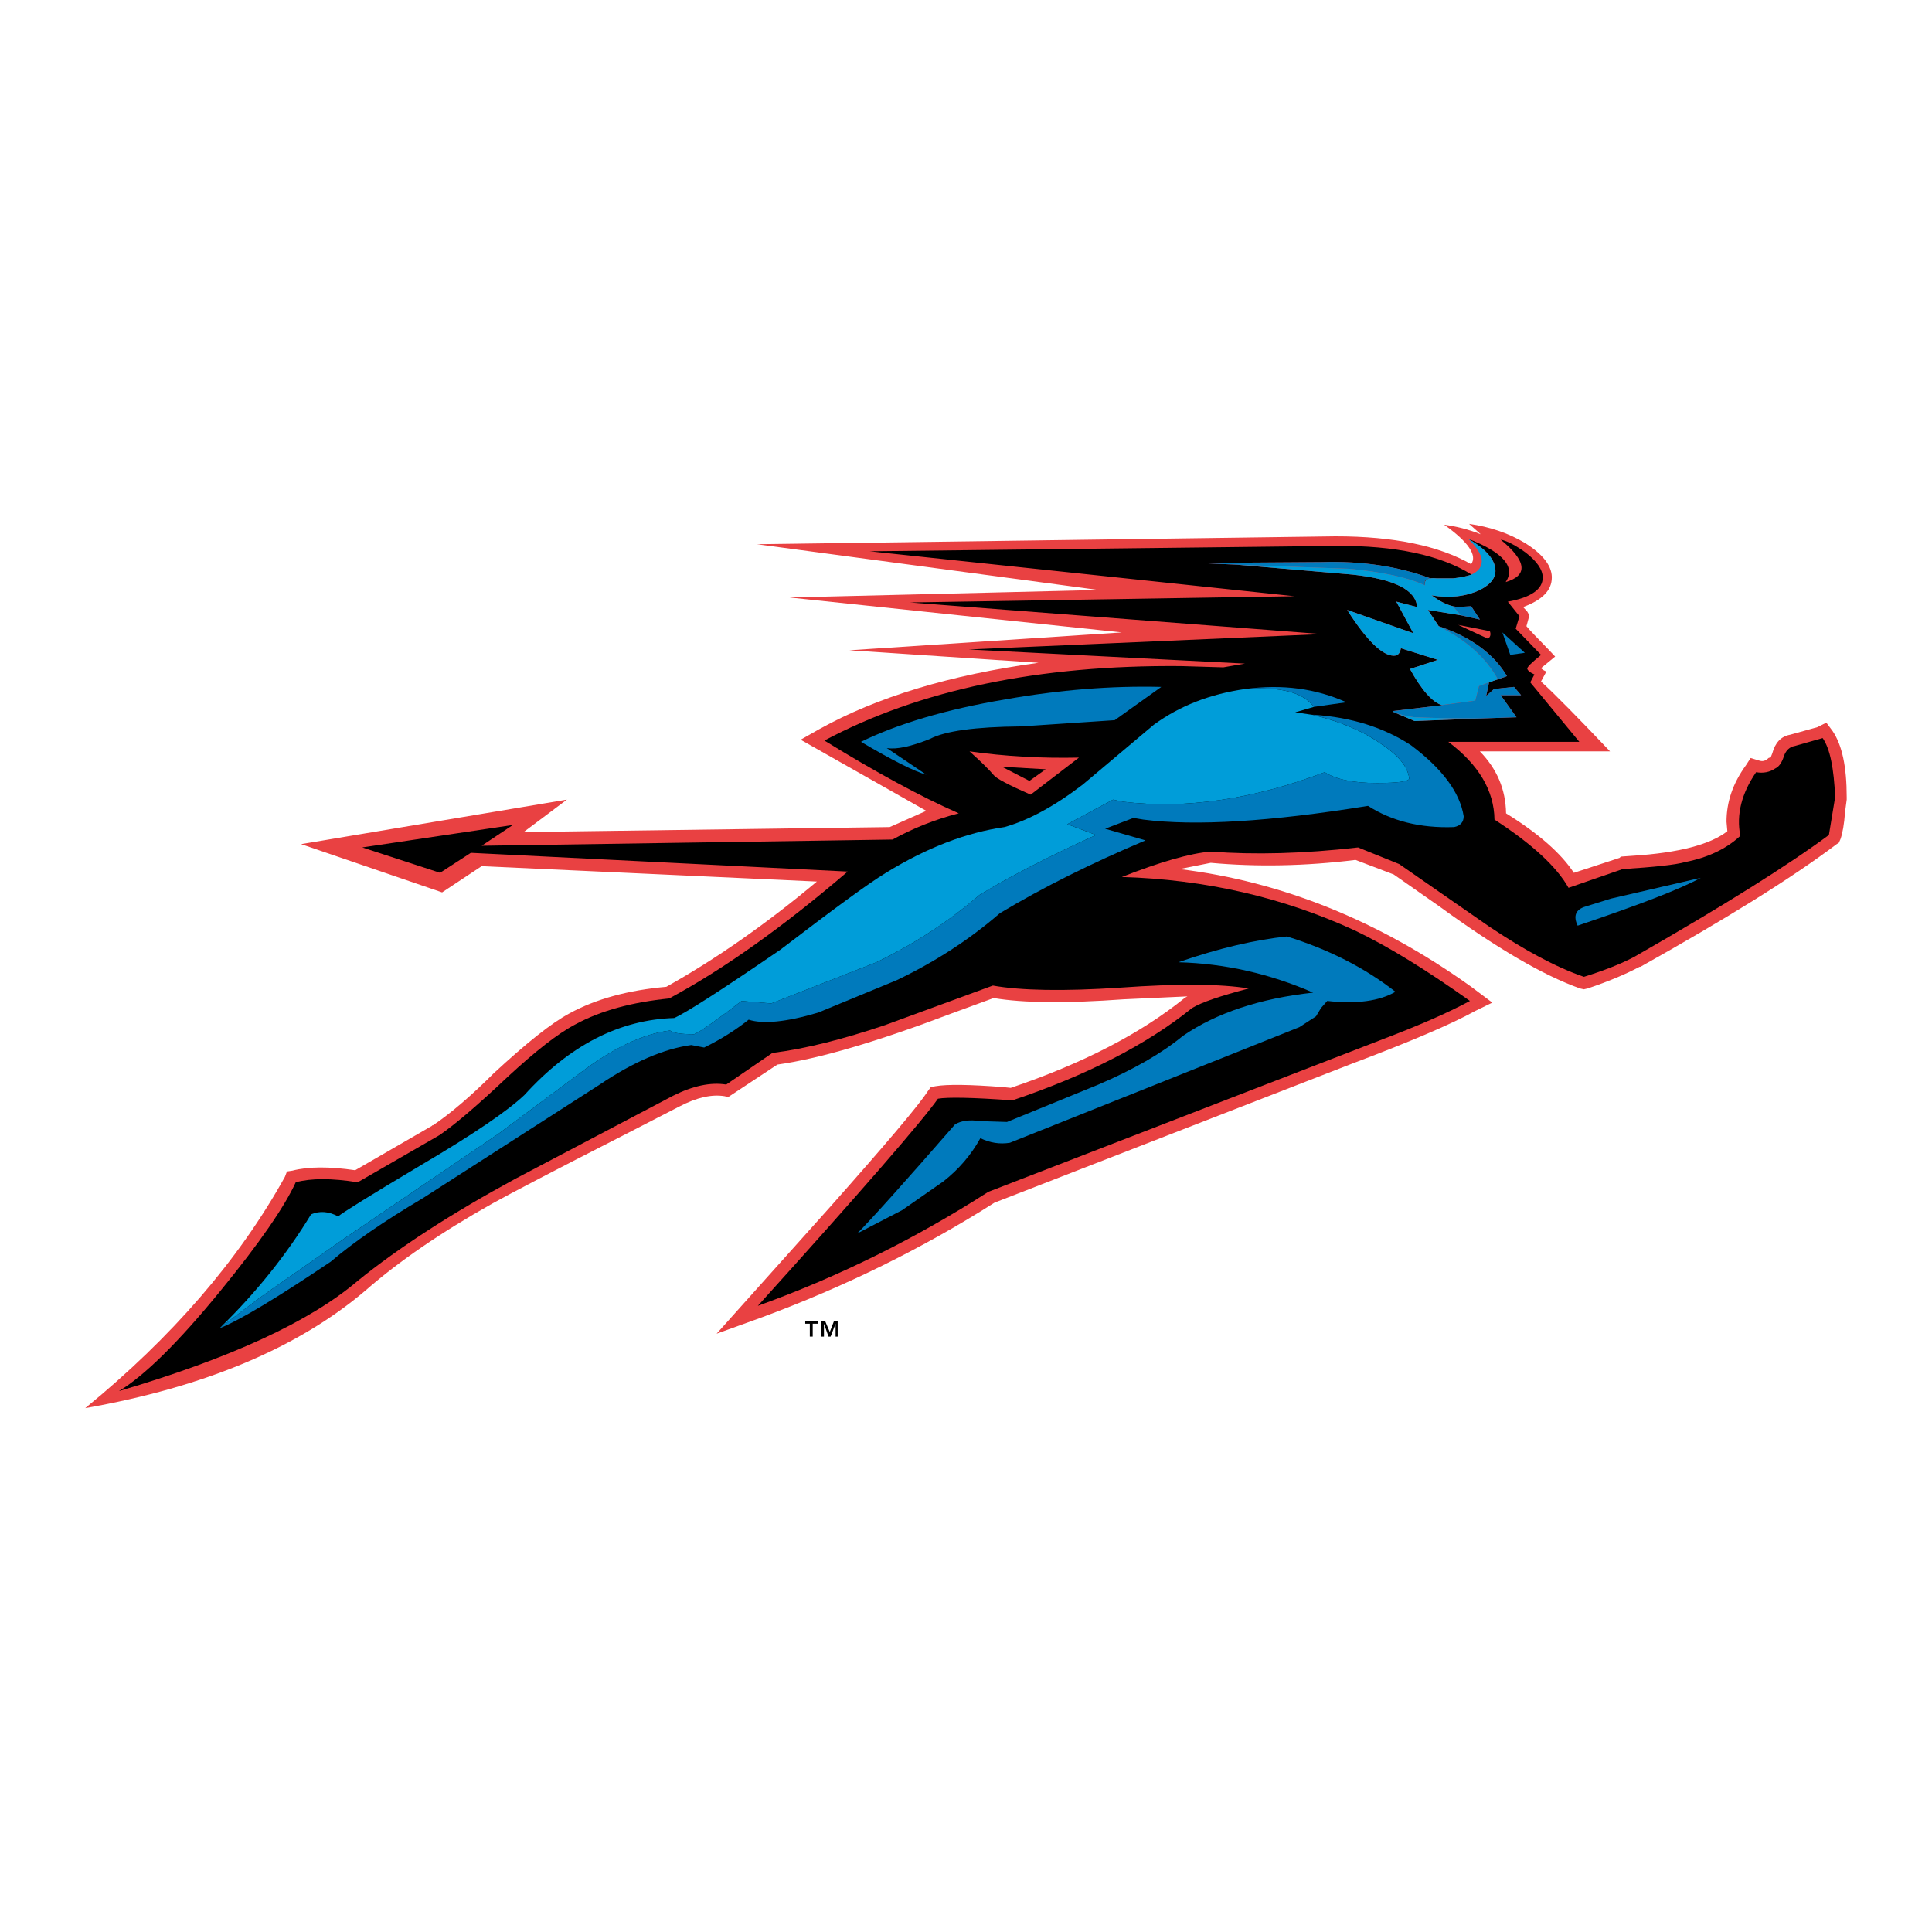 <?xml version="1.0" encoding="utf-8"?>
<!-- Generator: Adobe Illustrator 13.0.0, SVG Export Plug-In . SVG Version: 6.00 Build 14948)  -->
<!DOCTYPE svg PUBLIC "-//W3C//DTD SVG 1.0//EN" "http://www.w3.org/TR/2001/REC-SVG-20010904/DTD/svg10.dtd">
<svg version="1.0" id="Layer_1" xmlns="http://www.w3.org/2000/svg" xmlns:xlink="http://www.w3.org/1999/xlink" x="0px" y="0px"
	 width="192.756px" height="192.756px" viewBox="0 0 192.756 192.756" enable-background="new 0 0 192.756 192.756"
	 xml:space="preserve">
<g>
	<polygon fill-rule="evenodd" clip-rule="evenodd" fill="#FFFFFF" points="0,0 192.756,0 192.756,192.756 0,192.756 0,0 	"/>
	<polygon fill-rule="evenodd" clip-rule="evenodd" points="82.331,131.817 81.957,131.817 81.957,133.354 82.206,133.354 
		82.206,132.067 82.663,133.354 82.87,133.354 83.368,132.067 83.368,133.354 83.575,133.354 83.575,131.817 83.202,131.817 
		82.787,132.896 82.331,131.817 	"/>
	<polygon fill-rule="evenodd" clip-rule="evenodd" points="80.339,131.817 80.339,132.067 80.795,132.067 80.795,133.354 
		81.085,133.354 81.085,132.067 81.625,132.067 81.625,131.817 80.339,131.817 	"/>
	<path fill-rule="evenodd" clip-rule="evenodd" fill="#E94142" d="M152.215,54.215c-1.701-1.038-3.61-1.66-5.644-1.951l1.161,1.038
		c-1.244-0.498-2.448-0.788-3.651-0.955c2.448,1.743,3.32,3.071,2.697,3.942c-3.195-1.826-7.677-2.78-13.528-2.78l-57.726,0.788
		l34.071,4.565L78.762,59.61l33.158,3.486L84.737,64.88l18.882,1.245c-8.797,1.204-16.102,3.403-21.911,6.64l-1.826,1.038
		l12.533,7.096l-3.652,1.619l-36.519,0.498l4.316-3.237l-26.518,4.44l14.068,4.814l3.942-2.614L81.5,87.953
		c-5.104,4.275-10.126,7.761-15.022,10.5c-3.776,0.332-7.013,1.203-9.669,2.655c-1.784,0.955-4.274,2.946-7.511,5.935
		c-2.283,2.282-4.316,4.025-6.1,5.229h-0.083v0.042l-7.678,4.44c-2.573-0.374-4.648-0.374-6.266,0.041l-0.54,0.083l-0.208,0.54
		c-4.606,8.3-11.246,15.977-19.919,23.073c11.993-2.116,21.289-6.059,27.97-11.744c3.32-2.905,7.553-5.81,12.657-8.674
		c1.867-1.037,6.225-3.319,13.072-6.806l5.561-2.863c1.743-0.913,3.237-1.245,4.523-1.037l0.373,0.083l4.897-3.237
		c4.15-0.581,9.959-2.282,17.388-5.104l4.191-1.535c2.946,0.498,7.262,0.539,12.989,0.125l6.349-0.291l-0.165,0.083l-0.083,0.083
		h-0.042c-4.357,3.527-10.126,6.516-17.347,8.964l-0.788-0.083c-3.278-0.249-5.52-0.291-6.723-0.083l-0.457,0.083l-0.332,0.456
		c-0.913,1.411-4.15,5.229-9.669,11.454l-11.371,12.699l4.482-1.619c8.3-3.071,16.06-6.889,23.239-11.453l35.647-13.861
		c5.727-2.158,9.835-3.9,12.325-5.271l1.701-0.83l-2.158-1.618c-9.171-6.557-18.84-10.458-29.049-11.703l3.112-0.623
		c4.565,0.415,9.421,0.332,14.442-0.291l3.817,1.453l4.565,3.195c5.644,4.108,10.291,6.848,14.026,8.176l0.373,0.083l0.374-0.083
		c2.116-0.706,3.859-1.453,5.187-2.159h0.083c8.508-4.772,15.023-8.797,19.588-12.242l0.207-0.125l0.167-0.373
		c0.207-0.581,0.373-1.494,0.456-2.697l0.166-1.245v-0.249c0-3.03-0.457-5.188-1.411-6.599l-0.622-0.83l-0.913,0.456l-2.697,0.748
		c-0.913,0.166-1.494,0.788-1.784,1.867l-0.167,0.415h-0.083l-0.124,0.042c-0.291,0.29-0.581,0.373-0.955,0.249l-0.829-0.249
		l-0.457,0.706c-1.328,1.826-1.95,3.693-1.95,5.644l0.083,0.955c-1.701,1.328-4.855,2.158-9.462,2.449l-1.162,0.083l-0.124,0.125
		l-4.565,1.494c-1.245-1.909-3.485-3.901-6.764-5.935c-0.042-2.407-0.913-4.44-2.615-6.183h12.989
		c-3.195-3.361-5.478-5.686-6.889-6.972l0.539-0.996c-0.207-0.083-0.373-0.166-0.539-0.332l1.411-1.162l-0.705-0.747
		c-1.079-1.121-1.826-1.868-2.158-2.282l0.291-1.079l-0.208-0.374l-0.415-0.457c1.909-0.706,2.863-1.66,2.863-2.946v-0.083
		C154.787,56.414,153.916,55.293,152.215,54.215L152.215,54.215z"/>
	<path fill-rule="evenodd" clip-rule="evenodd" d="M152.215,55.127c-0.996-0.705-1.826-1.162-2.49-1.286
		c2.614,2.158,2.739,3.569,0.498,4.233c0.996-1.494-0.207-2.947-3.734-4.316c1.659,0.954,2.572,1.95,2.697,2.946
		c0.124,0.872-0.415,1.577-1.536,2.158c-1.452,0.665-3.029,0.83-4.813,0.54c0.747,0.539,1.411,0.913,2.116,1.079l0.457,0.083
		l1.369-0.083l0.871,1.328l-1.867-0.415l-3.319-0.54l1.078,1.619c3.195,1.079,5.479,2.739,6.807,4.98l-0.208,0.083l-1.577,0.539
		l-0.29,1.37l0.788-0.705l1.992-0.208l0.706,0.83h-2.034l1.577,2.199l-3.735,0.125l-6.432,0.249l-1.951-0.83l-0.082-0.042
		l-0.125-0.042v-0.083l4.896-0.581c-0.954-0.291-2.033-1.494-3.195-3.61l2.781-0.913l-3.694-1.162
		c-0.082,0.498-0.29,0.747-0.705,0.747c-1.12,0-2.697-1.494-4.648-4.565l6.599,2.324l-1.701-3.154l2.075,0.539
		c-0.125-1.702-2.241-2.78-6.433-3.237l-11.619-0.996l0.871,0.042l-4.648-0.208l12.325-0.083c3.984-0.125,7.595,0.415,10.831,1.619
		c-0.497,0.042-0.663,0.291-0.539,0.706v-0.083c-0.083-0.498,0.332-0.706,1.162-0.623h1.66c0.747-0.083,1.369-0.208,1.825-0.374
		c-3.112-1.95-7.636-2.905-13.486-2.863l-46.562,0.539l42.371,4.482l-38.345,0.623l41.083,3.154l-35.232,1.535l27.556,1.411
		l-2.158,0.374l-4.191-0.125c-14.234-0.125-26.103,2.365-35.606,7.428c5.188,3.195,9.627,5.603,13.404,7.262
		c-2.407,0.623-4.565,1.494-6.598,2.615l-41.001,0.622l3.113-2.075l-15.023,2.241l7.76,2.531l3.071-1.992l37.598,1.868
		c-6.391,5.478-12.325,9.71-17.803,12.657c-3.693,0.374-6.806,1.204-9.337,2.573c-1.826,0.955-4.067,2.739-6.806,5.271
		c-2.988,2.822-5.271,4.772-6.806,5.81l-8.134,4.689c-2.614-0.415-4.648-0.415-6.183,0c-1.121,2.448-3.61,6.059-7.511,10.831
		c-4.233,5.188-7.636,8.508-10.126,10.001c11.122-3.277,19.048-6.93,23.82-10.997c4.15-3.361,9.42-6.764,15.77-10.208l15.687-8.259
		c1.992-0.996,3.735-1.369,5.312-1.12l4.606-3.154c3.32-0.415,7.055-1.369,11.246-2.78l10.749-3.942
		c2.78,0.498,7.014,0.581,12.698,0.207c5.81-0.414,10.085-0.373,12.823,0.084c-2.821,0.746-4.689,1.369-5.644,1.95
		c-4.523,3.651-10.541,6.723-17.928,9.213c-3.984-0.291-6.474-0.332-7.428-0.166c-1.577,2.24-7.553,9.13-17.969,20.666
		c8.175-2.946,15.812-6.764,22.991-11.371l39.465-15.271c3.486-1.329,6.35-2.573,8.59-3.777c-4.315-3.07-8.133-5.436-11.536-7.055
		c-7.138-3.278-14.856-5.063-23.197-5.312c3.817-1.494,6.806-2.366,8.88-2.531c4.357,0.332,9.255,0.207,14.69-0.415l4.108,1.66
		l8.964,6.225c3.528,2.365,6.682,4.067,9.462,5.021c1.992-0.622,3.693-1.286,5.021-1.991c8.923-5.104,15.396-9.171,19.422-12.159
		l0.622-3.776c-0.125-2.863-0.498-4.814-1.245-5.893l-2.78,0.789c-0.498,0.083-0.871,0.415-1.079,0.996
		c-0.207,0.664-0.498,1.079-0.871,1.245c-0.54,0.374-1.203,0.498-1.909,0.374c-1.452,2.116-1.992,4.232-1.577,6.349
		c-1.369,1.287-3.195,2.158-5.478,2.615c-1.037,0.291-3.112,0.498-6.267,0.706l-5.395,1.867c-1.162-2.075-3.61-4.357-7.387-6.806
		c-0.042-2.905-1.577-5.478-4.606-7.76h13.072l-4.897-5.935l0.415-0.788c-0.373-0.166-0.622-0.332-0.705-0.54
		c-0.083-0.166,0.415-0.623,1.369-1.411l-2.531-2.614l0.374-1.245l-1.162-1.452c2.323-0.415,3.485-1.245,3.485-2.407
		C153.916,56.829,153.335,55.999,152.215,55.127L152.215,55.127z"/>
	<path fill-rule="evenodd" clip-rule="evenodd" fill="#009DD9" d="M124.244,68.74c-3.485,0.498-6.515,1.66-9.13,3.569l-7.096,5.976
		c-2.822,2.158-5.437,3.569-7.802,4.233c-3.776,0.54-7.719,2.034-11.828,4.565c-1.784,1.079-5.27,3.652-10.541,7.677
		c-5.768,3.943-9.295,6.225-10.582,6.806c-5.437,0.166-10.417,2.697-14.94,7.677c-1.66,1.577-5.062,3.901-10.208,6.931
		c-5.229,3.112-8.009,4.855-8.383,5.188c-0.913-0.498-1.826-0.581-2.698-0.208c-2.448,4.025-5.478,7.802-9.046,11.288l3.776-2.863
		c2.033-1.452,4.938-3.444,8.59-6.018l15.396-10.458l8.134-6.059c3.237-2.448,6.225-3.9,8.964-4.232
		c0.29,0.248,1.079,0.373,2.407,0.373c0.747-0.332,2.283-1.452,4.731-3.32l2.946,0.249l10.5-4.108
		c3.776-1.826,7.221-4.066,10.292-6.723c3.154-1.909,7.055-3.9,11.62-5.976l-2.864-1.079l4.565-2.448l0.996,0.208
		c6.184,0.747,12.906-0.208,20.127-2.946c1.079,0.705,2.821,1.079,5.188,1.079c2.158,0,3.236-0.166,3.236-0.457
		c-0.124-1.162-1.078-2.324-2.863-3.486c-1.826-1.286-4.149-2.241-6.806-2.863l-1.701-0.249l1.867-0.54
		C130.013,69.071,127.73,68.49,124.244,68.74L124.244,68.74z"/>
	<path fill-rule="evenodd" clip-rule="evenodd" fill="#007ABC" d="M106.482,82.227l2.864,1.079
		c-4.565,2.075-8.466,4.067-11.62,5.976c-3.071,2.656-6.515,4.897-10.292,6.723l-10.5,4.108l-2.946-0.249
		c-2.448,1.868-3.984,2.988-4.731,3.32c-1.328,0-2.117-0.125-2.407-0.373c-2.739,0.332-5.727,1.784-8.964,4.232l-8.134,6.059
		L34.357,123.56c-3.652,2.573-6.557,4.565-8.59,6.018l-3.776,2.863l-0.083,0.083c2.075-0.83,5.769-3.071,11.081-6.64
		c2.282-1.95,5.354-4.067,9.213-6.35l17.637-11.329c3.32-2.241,6.391-3.569,9.13-3.942l1.286,0.249
		c1.785-0.871,3.237-1.826,4.44-2.78c1.411,0.456,3.735,0.249,6.931-0.706l7.844-3.236c3.735-1.785,7.179-3.984,10.291-6.682
		c4.357-2.614,9.213-5.021,14.525-7.262l-4.025-1.162l2.821-1.079l0.996,0.166c5.188,0.664,12.657,0.208,22.409-1.369
		c2.324,1.494,5.188,2.241,8.591,2.116c0.622-0.125,0.954-0.498,0.954-1.079c-0.373-2.365-2.116-4.731-5.271-7.096
		c-2.738-1.785-5.976-2.781-9.669-3.029h-0.166c2.656,0.622,4.979,1.577,6.806,2.863c1.785,1.162,2.739,2.324,2.863,3.486
		c0,0.291-1.078,0.457-3.236,0.457c-2.366,0-4.108-0.374-5.188-1.079c-7.221,2.739-13.943,3.693-20.127,2.946l-0.996-0.208
		L106.482,82.227L106.482,82.227z"/>
	<path fill-rule="evenodd" clip-rule="evenodd" fill="#007ABC" d="M131.092,70.524l3.237-0.457
		c-3.029-1.37-6.392-1.826-10.085-1.328C127.73,68.49,130.013,69.071,131.092,70.524L131.092,70.524z"/>
	<path fill-rule="evenodd" clip-rule="evenodd" fill="#E94142" d="M107.645,75.586c-3.776,0.083-7.387-0.125-10.914-0.622
		c1.204,1.079,1.992,1.868,2.407,2.365c0.249,0.332,1.494,0.996,3.693,1.951L107.645,75.586L107.645,75.586L107.645,75.586z
		 M102.707,77.911L99.968,76.5l4.357,0.25L102.707,77.911L102.707,77.911z"/>
	<path fill-rule="evenodd" clip-rule="evenodd" fill="#007ABC" d="M101.835,72.475l9.379-0.623l4.648-3.319
		c-4.98-0.125-10.168,0.29-15.562,1.245c-5.935,0.996-10.749,2.448-14.4,4.233c3.154,1.867,5.312,2.946,6.516,3.278l-3.942-2.656
		c0.996,0.166,2.448-0.166,4.316-0.913C94.282,72.931,97.312,72.516,101.835,72.475L101.835,72.475z"/>
	<path fill-rule="evenodd" clip-rule="evenodd" fill="#007ABC" d="M128.395,93.431c-3.154,0.332-6.765,1.162-10.832,2.573
		c4.69,0.125,9.172,1.162,13.446,3.029c-5.312,0.581-9.669,2.034-12.989,4.316c-2.116,1.743-4.938,3.361-8.424,4.855l-9.13,3.734
		l-2.656-0.083c-1.079-0.165-1.95-0.041-2.531,0.332c-5.063,5.811-8.341,9.462-9.752,10.873l4.482-2.324l4.108-2.863
		c1.536-1.203,2.78-2.655,3.693-4.315c0.954,0.456,1.909,0.622,2.946,0.456l28.884-11.536l1.66-1.08l0.498-0.829l0.622-0.706
		c2.987,0.332,5.229,0,6.806-0.913C136.155,96.544,132.544,94.718,128.395,93.431L128.395,93.431z"/>
	<path fill-rule="evenodd" clip-rule="evenodd" fill="#E94142" d="M148.438,63.718c0.249-0.124,0.332-0.415,0.207-0.747
		l-3.153-0.623L148.438,63.718L148.438,63.718z"/>
	<polygon fill-rule="evenodd" clip-rule="evenodd" fill="#007ABC" points="149.891,63.096 150.68,65.336 152.132,65.129 
		149.891,63.096 	"/>
	<path fill-rule="evenodd" clip-rule="evenodd" fill="#007ABC" d="M160.722,89.655l-2.531,0.789
		c-0.996,0.291-1.245,0.955-0.788,1.909c6.142-2.075,10.25-3.652,12.283-4.772L160.722,89.655L160.722,89.655z"/>
	<path fill-rule="evenodd" clip-rule="evenodd" fill="#007ABC" d="M119.555,56.165l4.648,0.208l10.416,0.374
		c3.361,0.332,5.893,0.871,7.553,1.66c-0.124-0.415,0.042-0.664,0.539-0.706c-3.236-1.204-6.847-1.743-10.831-1.619L119.555,56.165
		L119.555,56.165z"/>
	<path fill-rule="evenodd" clip-rule="evenodd" fill="#009DD9" d="M124.203,56.373l-0.871-0.042l11.619,0.996
		c4.191,0.457,6.308,1.535,6.433,3.237l-2.075-0.539l1.701,3.154l-6.599-2.324c1.951,3.071,3.528,4.565,4.648,4.565
		c0.415,0,0.623-0.249,0.705-0.747l3.694,1.162l-2.781,0.913c1.162,2.116,2.241,3.32,3.195,3.61l0.208-0.042l3.112-0.415
		l0.373-1.452l0.996-0.374l1.577-0.539l-0.705,0.208c-1.204-2.158-3.154-3.901-5.894-5.271l-1.078-1.619l3.319,0.54l-0.83-0.913
		c-0.705-0.166-1.369-0.54-2.116-1.079c1.784,0.29,3.361,0.125,4.813-0.54c1.121-0.581,1.66-1.286,1.536-2.158
		c-0.125-0.996-1.038-1.992-2.697-2.946c1.037,0.996,1.452,1.826,1.328,2.448c-0.084,0.498-0.415,0.83-0.997,1.121
		c-0.456,0.166-1.078,0.291-1.825,0.374h-1.66c-0.83-0.083-1.245,0.125-1.162,0.623v0.083c-1.66-0.789-4.191-1.328-7.553-1.66
		L124.203,56.373L124.203,56.373z"/>
	<polygon fill-rule="evenodd" clip-rule="evenodd" fill="#007ABC" points="147.649,61.809 146.778,60.481 145.409,60.564 
		144.952,60.481 145.782,61.394 147.649,61.809 	"/>
	<path fill-rule="evenodd" clip-rule="evenodd" fill="#007ABC" d="M151.759,69.362l-0.706-0.83l-1.992,0.208l-0.788,0.705l0.29-1.37
		l-0.996,0.374l-0.373,1.452l-3.112,0.415l-0.208,0.042l-4.896,0.581v0.083l0.125,0.042l0.082,0.042
		c0.664,0.249,1.328,0.374,1.951,0.456c2.158,0.083,4.274,0.125,6.432,0.125l3.735-0.125l-1.577-2.199H151.759L151.759,69.362z"/>
	<path fill-rule="evenodd" clip-rule="evenodd" fill="#007ABC" d="M149.435,67.744l0.705-0.208l0.208-0.083
		c-1.328-2.241-3.611-3.901-6.807-4.98C146.28,63.842,148.23,65.585,149.435,67.744L149.435,67.744z"/>
	<path fill-rule="evenodd" clip-rule="evenodd" fill="#009DD9" d="M141.135,71.561c-0.623-0.083-1.287-0.208-1.951-0.456l1.951,0.83
		l6.432-0.249C145.409,71.686,143.293,71.645,141.135,71.561L141.135,71.561z"/>
</g>
</svg>
